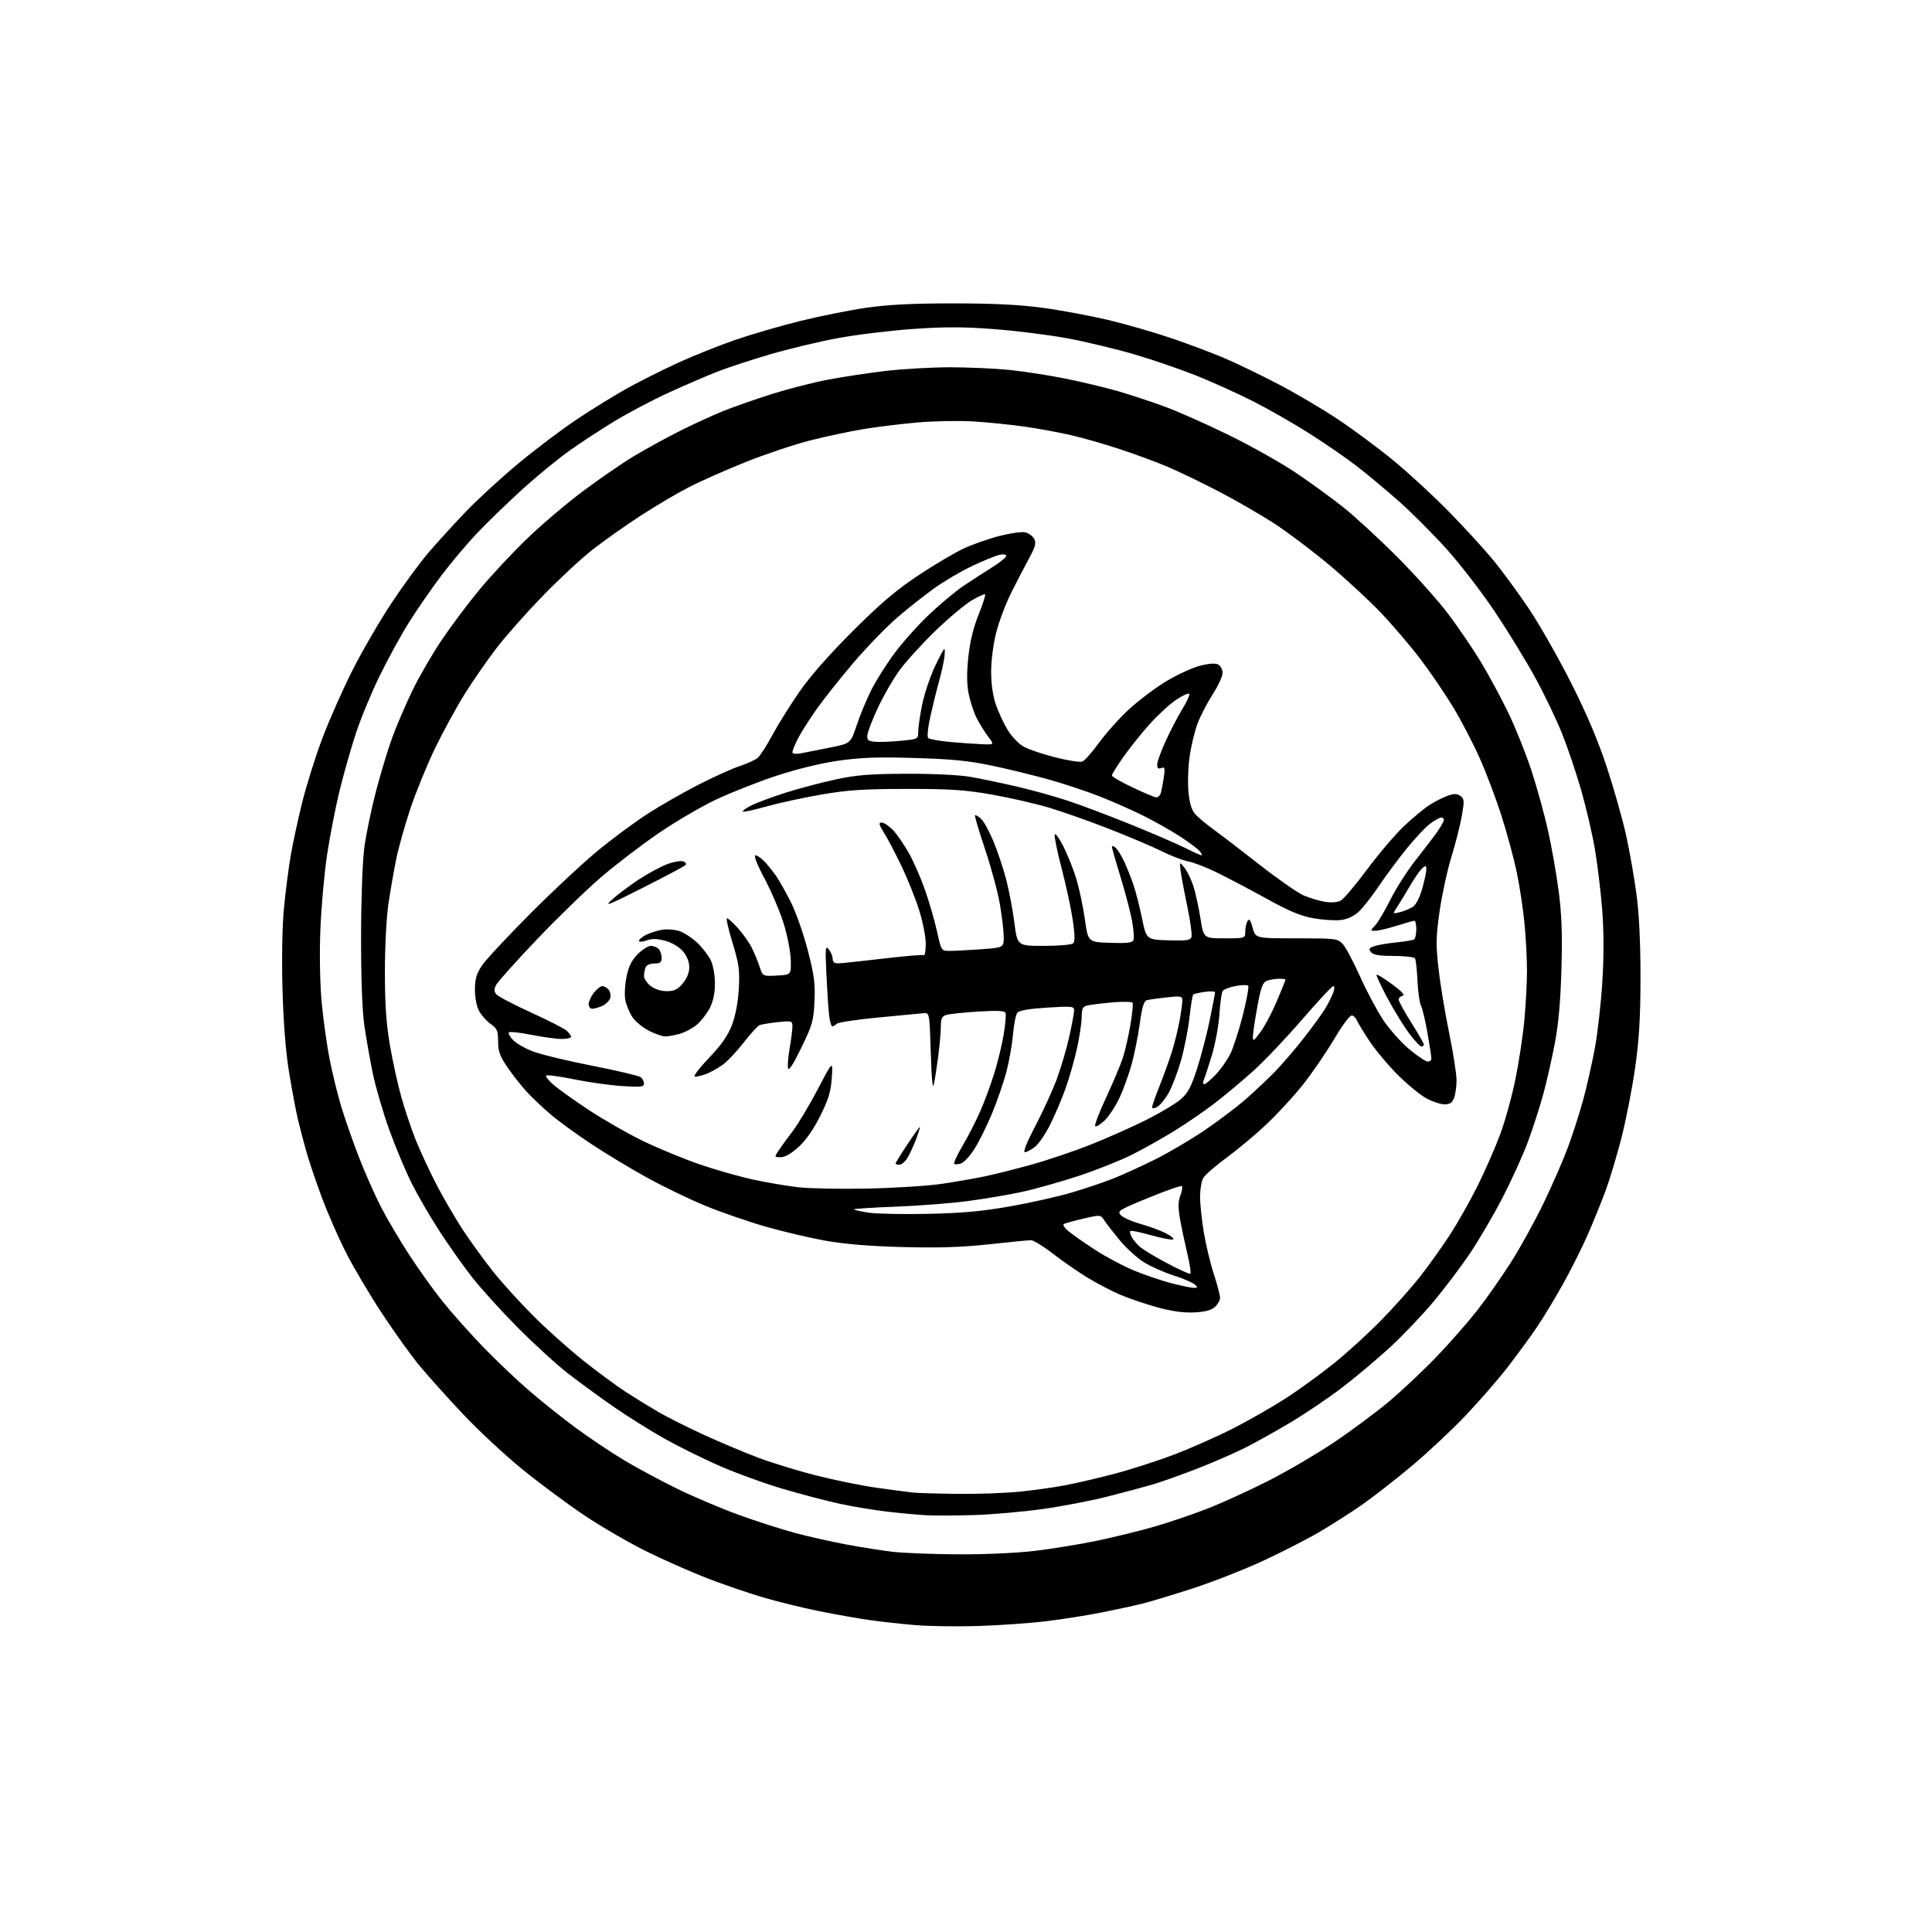 <?xml version="1.0" encoding="UTF-8" standalone="no"?>
<svg 
  version="1.1" 
  xmlns="http://www.w3.org/2000/svg" 
  xmlns:xlink="http://www.w3.org/1999/xlink" 
  xmlns:svg="http://www.w3.org/2000/svg"
  xmlns:rdf="http://www.w3.org/1999/02/22-rdf-syntax-ns#"
  xmlns:cc="http://creativecommons.org/ns#"
  xmlns:dc="http://purl.org/dc/elements/1.1/"
  viewBox="0 0 768 768"
  width="768"
  height="768"
>
<style>svg {background-color: white; }</style>"
<path stroke="none" fill="black" fill-rule="evenodd" d="M389.00,646.36C380.48,646.63 369.00,646.46 363.50,645.98C358.00,645.51 349.90,644.61 345.50,643.98C341.10,643.36 332.10,641.76 325.50,640.43C318.90,639.10 308.78,636.61 303.02,634.90C297.26,633.19 287.36,629.79 281.02,627.34C274.68,624.89 263.88,620.11 257.01,616.72C250.14,613.32 239.09,606.92 232.46,602.49C225.83,598.06 214.66,589.78 207.65,584.08C200.64,578.39 189.79,568.28 183.55,561.61C177.31,554.95 169.61,546.35 166.45,542.50C163.28,538.65 156.72,529.47 151.86,522.11C147.00,514.74 140.60,503.94 137.63,498.11C134.66,492.27 130.38,482.54 128.11,476.49C125.85,470.43 123.09,462.33 121.98,458.49C120.87,454.64 119.27,448.57 118.43,445.00C117.59,441.43 115.98,432.88 114.87,426.00C113.56,417.89 112.65,406.30 112.29,393.00C111.96,380.67 112.20,367.84 112.89,360.80C113.52,354.36 114.70,345.14 115.53,340.30C116.35,335.46 118.41,325.93 120.09,319.12C121.78,312.31 125.37,300.84 128.09,293.62C130.80,286.40 136.20,274.20 140.08,266.50C143.97,258.80 150.99,246.72 155.68,239.65C160.38,232.58 166.98,223.58 170.35,219.65C173.72,215.72 180.30,208.49 184.99,203.59C189.67,198.69 199.12,190.00 206.00,184.28C212.88,178.56 223.45,170.59 229.50,166.56C235.55,162.53 244.61,156.96 249.63,154.18C254.66,151.40 263.71,146.88 269.74,144.12C275.77,141.36 285.95,137.30 292.35,135.09C298.75,132.89 310.40,129.50 318.24,127.56C326.08,125.63 337.90,123.27 344.50,122.32C353.05,121.09 362.96,120.59 379.00,120.60C394.79,120.60 405.38,121.13 414.50,122.36C421.65,123.32 433.35,125.50 440.50,127.19C447.65,128.89 459.12,132.21 466.00,134.56C472.88,136.91 482.32,140.48 487.00,142.48C491.68,144.48 501.12,149.05 508.00,152.63C514.88,156.20 525.55,162.49 531.71,166.59C537.88,170.69 547.78,178.03 553.71,182.89C559.65,187.76 569.53,196.86 575.69,203.12C581.84,209.38 589.84,218.10 593.47,222.50C597.10,226.90 603.53,235.68 607.77,242.00C612.01,248.32 619.56,261.60 624.56,271.50C630.76,283.79 635.26,294.41 638.75,305.00C641.56,313.52 645.00,325.68 646.39,332.00C647.79,338.32 649.65,348.90 650.53,355.50C651.58,363.34 652.13,374.77 652.12,388.50C652.11,404.42 651.59,413.12 649.99,424.45C648.82,432.68 646.36,445.28 644.52,452.45C642.67,459.63 639.82,469.10 638.18,473.50C636.54,477.90 633.44,485.55 631.28,490.50C629.13,495.45 624.76,504.20 621.58,509.95C618.39,515.70 613.64,523.58 611.02,527.45C608.40,531.33 603.12,538.55 599.29,543.50C595.45,548.45 587.87,557.16 582.44,562.86C577.01,568.56 567.38,577.57 561.03,582.88C554.69,588.19 545.90,595.04 541.50,598.12C537.10,601.19 529.46,606.07 524.53,608.96C519.59,611.86 509.47,617.04 502.03,620.48C494.59,623.92 482.20,628.79 474.50,631.29C466.80,633.80 457.80,636.53 454.50,637.37C451.20,638.20 443.84,639.81 438.14,640.94C432.43,642.08 422.53,643.65 416.14,644.43C409.74,645.22 397.52,646.09 389.00,646.36zM380.51,617.87C390.91,617.95 403.84,617.38 411.12,616.52C418.06,615.71 429.30,613.88 436.12,612.46C442.93,611.03 453.23,608.50 459.00,606.83C464.77,605.16 474.23,601.95 480.00,599.69C485.77,597.44 496.57,592.51 504.00,588.75C511.43,584.98 523.12,578.14 530.00,573.55C536.88,568.96 546.77,561.62 552.00,557.24C557.23,552.86 565.80,544.79 571.07,539.30C576.33,533.82 583.61,525.52 587.25,520.85C590.90,516.19 596.87,507.67 600.53,501.94C604.19,496.20 610.02,485.65 613.49,478.50C616.95,471.35 621.37,461.23 623.30,456.00C625.24,450.77 627.98,442.22 629.40,436.99C630.82,431.76 632.89,422.54 634.01,416.49C635.12,410.45 636.45,398.52 636.97,390.00C637.59,379.84 637.56,370.02 636.89,361.50C636.32,354.35 635.02,343.55 633.99,337.50C632.95,331.45 630.49,320.88 628.51,314.00C626.53,307.12 623.10,297.00 620.90,291.50C618.70,286.00 613.95,276.10 610.35,269.50C606.75,262.90 599.59,251.20 594.45,243.50C589.31,235.80 580.69,224.56 575.29,218.53C569.88,212.50 561.20,203.79 555.98,199.18C550.77,194.56 543.08,188.17 538.89,184.96C534.71,181.75 526.20,175.91 519.98,171.99C513.77,168.06 503.85,162.41 497.95,159.43C492.05,156.45 482.11,151.95 475.86,149.43C469.61,146.92 458.43,143.07 451.00,140.89C443.57,138.71 431.55,135.83 424.28,134.48C417.02,133.14 403.92,131.49 395.19,130.83C383.02,129.90 375.48,129.89 362.91,130.77C353.88,131.40 340.43,133.05 333.00,134.42C325.57,135.80 313.39,138.72 305.93,140.91C298.46,143.09 288.88,146.26 284.64,147.94C280.39,149.63 271.89,153.31 265.74,156.12C259.59,158.93 250.10,163.92 244.66,167.20C239.22,170.49 231.04,175.83 226.48,179.07C221.92,182.31 213.54,189.18 207.85,194.33C202.16,199.48 194.07,207.30 189.88,211.70C185.68,216.11 179.08,223.94 175.21,229.11C171.33,234.27 165.62,242.55 162.51,247.50C159.41,252.45 154.20,261.97 150.93,268.66C147.65,275.34 143.38,285.69 141.42,291.66C139.46,297.62 136.55,307.90 134.94,314.50C133.34,321.10 131.11,332.57 129.99,340.00C128.87,347.43 127.68,360.93 127.34,370.00C126.97,380.11 127.19,391.34 127.92,399.00C128.58,405.88 130.02,416.00 131.11,421.50C132.21,427.00 134.27,435.32 135.68,440.00C137.10,444.68 140.21,453.59 142.61,459.82C145.01,466.04 149.01,475.07 151.49,479.87C153.96,484.67 159.06,493.30 162.82,499.05C166.57,504.80 172.53,513.10 176.06,517.50C179.59,521.90 186.76,529.94 191.99,535.37C197.22,540.79 205.55,548.71 210.50,552.96C215.45,557.21 223.78,563.84 229.00,567.69C234.22,571.54 242.74,577.24 247.92,580.36C253.09,583.47 262.77,588.67 269.42,591.91C276.06,595.14 287.12,599.82 294.00,602.30C300.88,604.79 310.77,607.96 316.00,609.36C321.23,610.76 330.45,612.84 336.50,613.97C342.55,615.10 350.88,616.41 355.00,616.88C359.12,617.36 370.60,617.80 380.51,617.87zM387.50,602.25C380.35,602.48 371.80,602.53 368.50,602.35C365.20,602.18 358.23,601.54 353.00,600.94C347.77,600.34 339.27,598.94 334.11,597.84C328.94,596.73 318.59,594.02 311.12,591.82C303.64,589.61 292.09,585.40 285.44,582.45C278.79,579.51 268.98,574.63 263.64,571.60C258.30,568.58 249.56,563.09 244.21,559.41C238.87,555.72 230.68,549.75 226.00,546.13C221.32,542.51 212.16,534.15 205.63,527.55C199.10,520.95 190.94,511.94 187.50,507.52C184.06,503.11 178.25,494.88 174.60,489.24C170.94,483.60 165.98,475.05 163.58,470.24C161.18,465.43 157.18,455.88 154.70,449.00C152.23,442.12 149.28,432.00 148.15,426.50C147.03,421.00 145.52,412.45 144.81,407.50C143.99,401.87 143.52,388.75 143.53,372.50C143.55,357.61 144.10,342.44 144.81,337.00C145.50,331.77 147.60,321.65 149.47,314.50C151.34,307.35 154.27,297.68 155.99,293.00C157.71,288.32 161.29,280.00 163.94,274.50C166.60,269.00 171.86,259.92 175.64,254.33C179.41,248.73 186.17,239.73 190.65,234.33C195.13,228.92 203.46,219.99 209.15,214.47C214.84,208.95 224.90,200.38 231.50,195.43C238.10,190.48 247.32,184.13 252.00,181.32C256.68,178.50 265.00,173.94 270.50,171.19C276.00,168.43 283.88,164.84 288.00,163.20C292.12,161.56 300.62,158.60 306.88,156.62C313.14,154.64 323.04,152.10 328.88,150.97C334.72,149.85 345.12,148.27 351.99,147.46C358.87,146.66 370.41,146.00 377.64,146.00C384.87,146.00 395.45,146.47 401.14,147.04C406.84,147.62 416.90,149.17 423.50,150.50C430.10,151.83 439.50,154.08 444.39,155.49C449.28,156.91 457.61,159.66 462.89,161.59C468.18,163.53 479.70,168.64 488.50,172.96C497.30,177.27 509.23,183.98 515.00,187.85C520.77,191.72 529.33,197.94 534.00,201.66C538.67,205.37 548.35,214.29 555.50,221.47C562.65,228.65 571.72,238.80 575.66,244.01C579.60,249.23 585.41,257.77 588.59,263.00C591.76,268.23 596.73,277.45 599.65,283.51C602.56,289.56 606.70,299.93 608.85,306.55C611.01,313.17 613.93,323.77 615.35,330.10C616.77,336.43 618.67,347.21 619.57,354.05C620.80,363.38 621.08,371.13 620.70,385.00C620.36,397.68 619.54,406.96 618.11,414.50C616.97,420.55 614.91,429.65 613.54,434.72C612.17,439.79 609.42,448.34 607.43,453.72C605.44,459.10 600.90,469.12 597.34,476.00C593.78,482.88 587.97,492.81 584.43,498.09C580.89,503.36 574.38,512.00 569.96,517.30C565.54,522.59 557.75,530.78 552.64,535.50C547.54,540.21 538.89,547.47 533.43,551.64C527.97,555.80 518.69,562.07 512.81,565.56C506.93,569.06 498.86,573.56 494.87,575.56C490.89,577.57 482.43,581.25 476.07,583.74C469.70,586.23 461.57,589.12 458.00,590.16C454.43,591.20 446.32,593.36 440.00,594.97C433.68,596.58 422.20,598.78 414.50,599.86C406.80,600.94 394.65,602.02 387.50,602.25zM380.64,593.84C388.42,593.93 399.45,593.54 405.14,592.98C410.84,592.41 419.10,591.26 423.50,590.41C427.90,589.56 436.67,587.52 442.98,585.86C449.29,584.21 459.87,580.81 466.48,578.31C473.09,575.81 483.68,571.13 490.00,567.91C496.32,564.70 505.77,559.30 511.00,555.92C516.23,552.55 524.77,546.35 530.00,542.16C535.23,537.97 543.71,530.25 548.85,525.02C553.99,519.78 561.02,511.90 564.47,507.50C567.92,503.10 573.29,495.59 576.39,490.82C579.49,486.05 584.45,477.27 587.40,471.32C590.36,465.37 594.39,456.17 596.36,450.88C598.32,445.59 601.06,435.69 602.43,428.88C603.81,422.07 605.40,411.55 605.96,405.50C606.53,399.45 607.00,390.61 607.00,385.86C607.00,381.10 606.54,372.55 605.99,366.86C605.43,361.16 604.06,352.09 602.93,346.70C601.81,341.31 599.06,331.18 596.83,324.20C594.60,317.21 590.62,306.73 587.99,300.89C585.36,295.05 580.65,286.05 577.52,280.89C574.39,275.73 568.61,267.24 564.67,262.04C560.72,256.84 553.68,248.57 549.01,243.66C544.34,238.75 535.14,230.23 528.56,224.72C521.99,219.21 512.26,211.85 506.94,208.37C501.63,204.88 491.70,199.13 484.89,195.58C478.08,192.03 468.88,187.57 464.46,185.69C460.03,183.80 451.48,180.63 445.46,178.64C439.43,176.65 430.68,174.13 426.00,173.04C421.32,171.95 413.00,170.41 407.50,169.62C402.00,168.82 392.77,167.89 387.00,167.53C381.23,167.18 371.10,167.37 364.50,167.96C357.90,168.54 348.23,169.74 343.00,170.61C337.77,171.49 328.44,173.48 322.25,175.03C316.07,176.59 304.59,180.42 296.75,183.54C288.91,186.66 278.65,191.19 273.95,193.61C269.25,196.02 260.53,201.17 254.57,205.05C248.61,208.93 240.08,214.96 235.61,218.45C231.15,221.94 222.31,230.13 215.98,236.65C209.64,243.17 201.44,252.39 197.75,257.14C194.07,261.90 188.27,270.22 184.87,275.64C181.47,281.06 176.06,290.97 172.84,297.65C169.63,304.34 165.23,315.14 163.06,321.65C160.90,328.17 158.40,337.10 157.50,341.50C156.61,345.90 155.23,353.77 154.44,359.00C153.62,364.49 153.01,375.95 153.01,386.15C153.00,399.20 153.52,406.82 154.98,415.38C156.07,421.76 158.11,431.04 159.51,436.03C160.91,441.01 163.43,448.55 165.11,452.79C166.80,457.03 170.46,464.95 173.25,470.40C176.05,475.84 180.89,484.16 184.00,488.90C187.12,493.63 192.54,501.10 196.04,505.50C199.55,509.90 206.71,517.80 211.96,523.05C217.21,528.30 226.13,536.28 231.79,540.79C237.45,545.30 245.10,550.94 248.79,553.33C252.48,555.72 258.37,559.34 261.87,561.38C265.38,563.41 273.50,567.48 279.92,570.42C286.34,573.36 296.07,577.45 301.55,579.51C307.02,581.57 317.41,584.75 324.64,586.57C331.87,588.40 342.67,590.59 348.64,591.43C354.61,592.27 361.07,593.12 363.00,593.32C364.93,593.52 372.86,593.75 380.64,593.84zM474.69,521.71C470.49,521.91 465.77,521.25 460.00,519.67C455.32,518.38 448.68,516.12 445.24,514.64C441.80,513.17 435.95,510.11 432.24,507.85C428.53,505.59 422.39,501.32 418.58,498.37C414.77,495.42 410.84,493.00 409.83,493.00C408.83,493.00 401.37,493.73 393.26,494.62C382.51,495.79 373.20,496.10 359.00,495.73C345.72,495.38 335.83,494.57 328.00,493.17C321.68,492.03 310.98,489.52 304.24,487.57C297.49,485.63 286.92,481.98 280.74,479.46C274.56,476.94 264.10,471.91 257.50,468.29C250.90,464.66 240.78,458.56 235.00,454.73C229.22,450.90 222.04,445.68 219.04,443.13C216.04,440.58 211.77,436.55 209.54,434.16C207.32,431.78 203.81,427.34 201.75,424.31C198.69,419.82 198.00,417.90 198.00,413.97C198.00,409.74 197.63,408.87 194.98,406.99C193.33,405.81 191.24,403.44 190.36,401.72C189.43,399.93 188.76,396.30 188.79,393.22C188.83,389.01 189.45,386.94 191.67,383.69C193.23,381.40 201.93,372.08 211.00,362.98C220.07,353.88 232.22,342.57 238.00,337.85C243.78,333.13 252.55,326.65 257.50,323.46C262.45,320.26 271.51,315.08 277.63,311.94C283.75,308.81 291.17,305.46 294.13,304.49C297.08,303.53 300.28,302.06 301.24,301.22C302.20,300.39 304.82,296.30 307.07,292.14C309.31,287.98 314.11,280.29 317.74,275.04C321.92,268.99 329.66,260.17 338.91,250.94C350.01,239.87 356.25,234.55 365.00,228.75C371.32,224.55 379.43,219.75 383.00,218.08C386.57,216.41 393.04,214.14 397.37,213.03C401.70,211.93 406.32,211.29 407.64,211.63C408.97,211.96 410.54,213.13 411.12,214.23C411.99,215.85 411.60,217.33 409.12,221.87C407.43,224.97 404.24,231.10 402.03,235.50C399.83,239.90 397.12,247.06 396.01,251.41C394.86,255.95 394.00,262.60 394.00,267.00C394.00,271.91 394.68,276.64 395.87,280.09C396.89,283.07 399.01,287.60 400.57,290.18C402.12,292.75 405.00,295.74 406.95,296.82C408.90,297.90 414.57,299.81 419.55,301.07C424.53,302.34 429.34,303.08 430.25,302.73C431.16,302.38 434.21,298.94 437.02,295.07C439.83,291.21 445.24,285.21 449.04,281.74C452.84,278.26 459.45,273.32 463.73,270.74C468.00,268.17 473.98,265.43 477.00,264.65C480.55,263.74 483.12,263.56 484.25,264.15C485.21,264.66 486.00,266.16 486.00,267.50C486.00,268.84 484.21,272.69 482.03,276.07C479.85,279.45 477.14,284.68 476.01,287.71C474.88,290.73 473.47,296.65 472.88,300.85C472.28,305.06 472.09,311.42 472.45,314.99C472.92,319.67 473.72,322.14 475.30,323.83C476.51,325.12 479.75,327.81 482.50,329.80C485.25,331.78 493.43,338.05 500.69,343.73C507.94,349.41 515.81,354.90 518.19,355.93C520.56,356.96 524.38,358.10 526.68,358.48C529.17,358.88 531.69,358.70 532.94,358.03C534.09,357.41 538.79,351.87 543.37,345.71C547.95,339.54 554.58,331.76 558.10,328.41C561.62,325.07 566.30,321.21 568.50,319.83C570.70,318.46 573.93,316.85 575.67,316.25C578.07,315.43 579.26,315.47 580.55,316.41C582.08,317.53 582.14,318.37 581.11,324.27C580.48,327.90 578.62,335.23 576.98,340.56C575.34,345.89 573.23,355.55 572.29,362.04C570.81,372.27 570.74,375.30 571.81,384.89C572.49,390.97 574.38,402.46 576.02,410.43C577.66,418.40 579.00,426.94 579.00,429.40C579.00,431.86 578.56,435.02 578.02,436.43C577.30,438.34 576.33,439.00 574.26,439.00C572.72,439.00 569.51,437.95 567.12,436.67C564.73,435.40 559.65,431.26 555.83,427.47C552.01,423.69 546.90,417.61 544.47,413.96C542.05,410.31 539.79,406.61 539.45,405.74C539.12,404.87 538.26,403.93 537.55,403.66C536.73,403.34 534.02,406.90 530.18,413.33C526.84,418.92 521.21,427.10 517.68,431.50C514.15,435.90 507.80,442.79 503.57,446.80C499.34,450.82 492.20,456.80 487.70,460.10C483.20,463.39 478.97,467.08 478.30,468.30C477.62,469.51 477.06,472.75 477.04,475.50C477.02,478.25 477.67,484.56 478.47,489.52C479.28,494.49 481.07,502.04 482.47,506.30C483.86,510.57 485.00,514.88 485.00,515.88C485.00,516.87 484.07,518.53 482.94,519.55C481.51,520.85 479.01,521.50 474.69,521.71zM474.46,511.94C476.17,511.99 476.24,511.82 474.96,510.62C474.16,509.86 470.35,508.23 466.50,507.00C462.65,505.77 457.31,503.39 454.64,501.71C451.97,500.03 447.70,496.13 445.14,493.05C442.59,489.97 439.82,486.41 438.99,485.15C437.48,482.84 437.48,482.84 430.63,484.43C426.85,485.31 423.37,486.27 422.88,486.57C422.39,486.88 423.23,488.16 424.75,489.43C426.26,490.70 430.97,493.99 435.21,496.76C439.45,499.52 446.36,503.21 450.56,504.96C454.76,506.71 461.42,508.98 465.35,510.02C469.28,511.05 473.38,511.91 474.46,511.94zM473.15,506.34C473.51,506.16 472.98,502.51 471.96,498.25C470.95,493.99 469.64,487.78 469.06,484.47C468.28,479.98 468.32,477.62 469.21,475.25C469.87,473.51 470.15,471.82 469.84,471.50C469.52,471.19 463.57,473.26 456.61,476.11C444.78,480.95 444.05,481.40 445.52,483.03C446.39,483.98 449.89,485.54 453.30,486.50C456.71,487.45 461.30,489.15 463.50,490.27C465.70,491.40 466.96,492.50 466.30,492.72C465.64,492.95 461.66,492.17 457.46,490.99C453.26,489.81 449.60,489.07 449.33,489.34C449.06,489.61 449.28,490.66 449.83,491.68C450.37,492.69 451.79,494.42 452.99,495.51C454.18,496.61 459.06,499.57 463.83,502.09C468.60,504.62 472.79,506.53 473.15,506.34zM368.50,482.53C381.99,482.26 390.14,481.54 401.00,479.64C408.98,478.25 420.00,475.80 425.50,474.20C431.00,472.60 438.65,470.03 442.50,468.50C446.35,466.97 453.87,463.53 459.21,460.87C464.55,458.21 473.32,453.04 478.71,449.40C484.09,445.75 491.42,440.24 494.98,437.14C498.54,434.04 503.86,429.02 506.81,426.00C509.75,422.98 514.97,416.90 518.40,412.50C521.83,408.10 525.59,402.92 526.76,400.99C527.92,399.06 529.34,396.25 529.91,394.74C530.53,393.12 530.57,392.00 530.02,392.00C529.50,392.00 523.93,397.96 517.64,405.25C511.34,412.54 502.66,421.69 498.35,425.58C494.03,429.47 487.18,435.22 483.12,438.35C479.07,441.47 471.83,446.46 467.03,449.43C462.23,452.40 454.53,456.72 449.90,459.05C445.28,461.37 435.65,465.19 428.50,467.54C421.35,469.89 411.21,472.73 405.96,473.86C400.71,474.99 391.04,476.62 384.47,477.48C377.90,478.34 364.98,479.33 355.75,479.68C346.53,480.03 339.18,480.52 339.43,480.76C339.67,481.00 342.26,481.58 345.18,482.04C348.11,482.51 358.60,482.73 368.50,482.53zM345.00,472.47C355.73,472.25 369.00,471.40 374.50,470.58C380.00,469.77 387.70,468.42 391.61,467.59C395.53,466.76 403.85,464.67 410.11,462.93C416.38,461.20 426.90,457.64 433.50,455.03C440.10,452.41 450.09,447.97 455.69,445.16C461.30,442.34 467.48,438.64 469.42,436.93C472.25,434.45 473.56,431.97 475.94,424.54C477.57,419.44 479.83,410.74 480.95,405.22C482.08,399.70 483.00,394.86 483.00,394.46C483.00,394.06 481.16,393.98 478.92,394.28C476.67,394.59 474.60,395.07 474.31,395.36C474.02,395.65 473.35,399.78 472.83,404.54C472.31,409.30 470.75,417.09 469.38,421.85C468.00,426.61 465.77,432.40 464.41,434.73C463.05,437.06 461.05,439.44 459.97,440.02C458.67,440.71 458.00,440.73 458.00,440.06C458.00,439.51 459.39,435.55 461.10,431.28C462.80,427.00 465.02,420.80 466.03,417.50C467.04,414.20 468.34,408.83 468.93,405.57C469.52,402.30 470.00,398.77 470.00,397.72C470.00,395.96 469.47,395.86 463.75,396.47C460.31,396.84 456.78,397.35 455.90,397.59C454.71,397.92 453.99,400.31 453.10,406.77C452.45,411.57 450.99,418.88 449.86,423.00C448.73,427.12 446.53,433.20 444.97,436.50C443.41,439.80 440.76,443.82 439.08,445.43C437.40,447.04 435.72,448.06 435.36,447.69C434.99,447.33 436.95,442.18 439.71,436.26C442.47,430.34 445.46,423.25 446.35,420.50C447.24,417.75 448.58,411.90 449.34,407.50C450.09,403.10 450.49,399.11 450.23,398.64C449.97,398.17 446.32,398.10 442.13,398.47C437.93,398.85 433.49,399.39 432.25,399.69C430.37,400.13 430.00,400.90 429.98,404.36C429.97,406.64 429.10,412.32 428.06,417.00C427.02,421.68 424.95,428.88 423.46,433.00C421.97,437.12 419.25,443.49 417.41,447.15C415.58,450.80 412.88,454.74 411.40,455.90C409.93,457.05 408.14,458.00 407.42,458.00C406.60,458.00 408.20,454.00 411.64,447.45C414.69,441.64 418.53,433.21 420.18,428.70C421.83,424.19 424.03,416.68 425.07,412.00C426.11,407.32 426.97,402.68 426.98,401.68C427.00,400.00 426.22,399.91 416.25,400.54C408.99,401.00 405.14,401.67 404.40,402.60C403.79,403.36 403.02,407.25 402.67,411.24C402.33,415.23 401.15,421.91 400.06,426.07C398.96,430.23 396.40,437.66 394.36,442.57C392.33,447.48 389.19,453.82 387.40,456.66C385.61,459.50 383.17,462.13 381.99,462.50C380.81,462.88 379.60,462.93 379.29,462.62C378.98,462.32 380.54,459.01 382.74,455.28C384.94,451.55 388.11,445.35 389.77,441.50C391.44,437.65 393.92,430.90 395.29,426.50C396.65,422.10 398.32,415.22 398.98,411.22C399.65,407.22 399.98,403.38 399.72,402.70C399.36,401.77 396.66,401.63 388.78,402.12C383.03,402.47 377.35,403.07 376.16,403.45C374.44,404.00 374.00,404.92 374.00,408.00C374.00,410.12 373.54,415.38 372.99,419.68C372.43,423.98 371.64,429.07 371.24,431.00C370.75,433.30 370.33,429.02 370.00,418.50C369.50,402.50 369.50,402.50 367.00,402.77C365.62,402.91 357.56,403.68 349.08,404.48C340.60,405.28 333.20,406.40 332.63,406.97C332.06,407.54 331.27,408.00 330.86,408.00C330.45,408.00 329.89,406.09 329.60,403.75C329.31,401.41 328.83,394.10 328.52,387.50C328.01,376.64 328.10,375.68 329.48,377.44C330.32,378.51 331.00,380.20 331.00,381.19C331.00,382.42 331.73,382.98 333.25,382.95C334.49,382.92 342.48,382.07 351.00,381.07C359.52,380.06 366.84,379.44 367.25,379.68C367.66,379.92 368.00,377.86 368.00,375.11C368.00,372.36 366.82,366.37 365.38,361.80C363.94,357.24 360.83,349.45 358.47,344.50C356.11,339.55 352.98,333.59 351.53,331.25C349.32,327.69 349.16,327.00 350.54,327.00C351.45,327.00 353.51,328.41 355.12,330.13C356.73,331.86 359.58,336.02 361.44,339.38C363.30,342.75 366.16,349.32 367.79,354.00C369.42,358.68 371.53,365.99 372.48,370.25C374.19,377.97 374.21,378.00 377.45,378.00C379.23,378.00 384.81,377.71 389.85,377.35C399.00,376.70 399.00,376.70 399.00,372.48C399.00,370.16 398.30,364.27 397.46,359.38C396.61,354.50 393.95,344.65 391.55,337.50C389.15,330.35 387.36,324.32 387.58,324.09C387.81,323.86 388.87,324.48 389.95,325.45C391.03,326.43 393.24,330.44 394.88,334.36C396.51,338.29 398.79,345.10 399.95,349.50C401.10,353.90 402.58,361.66 403.23,366.75C404.40,376.00 404.40,376.00 415.00,376.00C420.96,376.00 426.05,375.55 426.63,374.97C427.34,374.26 427.28,371.37 426.44,365.72C425.77,361.20 423.79,351.99 422.03,345.25C420.27,338.51 419.03,332.43 419.26,331.75C419.50,331.06 421.07,333.22 422.75,336.54C424.43,339.85 426.76,345.70 427.91,349.54C429.06,353.37 430.57,360.55 431.27,365.50C432.54,374.50 432.54,374.50 441.28,374.79C448.14,375.02 450.15,374.77 450.58,373.65C450.88,372.87 450.63,369.46 450.01,366.08C449.40,362.70 447.35,354.88 445.45,348.71C443.56,342.55 442.00,337.11 442.00,336.63C442.00,336.15 442.64,336.28 443.41,336.93C444.19,337.57 445.71,339.99 446.80,342.30C447.88,344.61 449.54,348.75 450.49,351.50C451.43,354.25 453.00,360.32 453.96,365.00C455.71,373.50 455.71,373.50 464.37,373.79C471.41,374.02 473.14,373.79 473.62,372.55C473.94,371.70 473.20,366.17 471.96,360.26C470.72,354.34 469.52,347.93 469.29,346.00C468.88,342.50 468.88,342.50 470.86,344.97C471.95,346.32 473.53,349.58 474.38,352.21C475.23,354.84 476.49,360.59 477.18,364.99C478.44,373.00 478.44,373.00 486.72,373.00C495.00,373.00 495.00,373.00 495.02,370.25C495.02,368.74 495.44,366.86 495.93,366.08C496.60,365.03 497.12,365.75 497.95,368.83C499.08,373.00 499.08,373.00 515.36,373.00C530.96,373.00 531.74,373.09 533.76,375.25C534.91,376.49 537.98,382.23 540.56,388.00C543.15,393.77 547.29,401.57 549.75,405.31C552.22,409.06 556.91,414.35 560.17,417.06C563.43,419.78 566.76,422.00 567.55,422.00C568.35,422.00 569.00,421.44 569.00,420.75C569.00,420.06 568.29,415.48 567.43,410.56C566.57,405.64 565.41,400.77 564.85,399.72C564.29,398.68 563.67,394.26 563.47,389.91C563.27,385.55 562.83,381.54 562.49,380.99C562.16,380.45 558.36,380.00 554.06,380.00C548.37,380.00 545.91,379.60 545.01,378.52C544.00,377.29 544.19,376.88 546.14,376.16C547.44,375.68 551.35,375.00 554.84,374.65C558.32,374.30 561.58,373.76 562.09,373.45C562.59,373.14 563.00,371.33 563.00,369.44C563.00,367.55 562.66,366.01 562.25,366.01C561.84,366.02 558.65,366.92 555.16,368.01C551.67,369.11 547.88,370.00 546.74,370.00C544.65,370.00 544.65,370.00 546.72,367.75C547.86,366.51 550.61,361.85 552.83,357.39C555.06,352.93 559.67,345.77 563.08,341.48C566.48,337.20 570.34,332.12 571.64,330.20C572.94,328.29 574.00,326.33 574.00,325.86C574.00,325.39 573.48,325.00 572.84,325.00C572.21,325.00 570.21,326.13 568.40,327.51C566.60,328.88 562.47,333.27 559.23,337.26C555.99,341.24 551.06,347.88 548.28,352.00C545.50,356.12 541.87,360.77 540.22,362.33C538.35,364.10 535.71,365.36 533.21,365.70C531.00,366.00 526.11,365.71 522.34,365.06C517.12,364.16 512.66,362.31 503.50,357.25C496.90,353.61 488.05,348.94 483.83,346.88C479.62,344.81 474.44,342.81 472.33,342.42C470.23,342.04 465.50,340.22 461.83,338.39C458.16,336.56 448.71,332.54 440.83,329.47C432.95,326.39 422.17,322.59 416.88,321.02C411.59,319.44 401.47,317.13 394.38,315.88C383.67,313.98 377.96,313.60 360.50,313.61C343.44,313.61 337.09,314.03 326.65,315.82C319.58,317.03 309.74,319.17 304.78,320.56C299.82,321.96 295.55,322.88 295.28,322.62C295.02,322.35 296.54,321.26 298.65,320.19C300.77,319.11 306.83,316.85 312.12,315.16C317.41,313.47 326.41,311.09 332.12,309.86C340.60,308.04 345.80,307.63 360.50,307.58C371.30,307.55 381.50,308.06 386.00,308.86C390.12,309.59 398.23,311.28 404.00,312.62C409.77,313.95 418.77,316.44 424.00,318.15C429.23,319.85 440.70,324.17 449.50,327.74C458.30,331.31 468.07,335.53 471.22,337.12C474.37,338.70 477.24,340.00 477.59,340.00C477.95,340.00 477.63,339.25 476.87,338.33C476.12,337.41 472.57,334.77 469.00,332.45C465.43,330.14 458.90,326.46 454.50,324.26C450.10,322.07 442.34,318.63 437.25,316.63C432.16,314.63 423.16,311.63 417.25,309.96C411.34,308.30 401.10,305.79 394.50,304.40C385.07,302.41 378.43,301.74 363.50,301.31C348.64,300.87 341.99,301.12 333.00,302.43C326.00,303.45 316.36,305.82 308.37,308.47C301.16,310.87 290.49,315.08 284.68,317.82C278.87,320.57 268.62,326.56 261.91,331.14C255.20,335.73 244.94,343.56 239.11,348.55C233.27,353.54 221.75,364.71 213.50,373.37C205.25,382.03 197.96,390.15 197.29,391.42C196.34,393.22 196.34,394.05 197.29,395.23C197.96,396.06 204.12,399.31 211.00,402.44C217.87,405.57 224.28,408.85 225.25,409.72C226.21,410.60 227.00,411.69 227.00,412.15C227.00,412.62 225.31,413.00 223.25,413.00C221.19,413.00 215.78,412.26 211.23,411.36C206.67,410.46 202.66,410.01 202.30,410.36C201.95,410.72 202.67,412.08 203.90,413.39C205.13,414.70 208.69,416.75 211.82,417.95C214.94,419.15 225.60,421.72 235.50,423.67C245.40,425.61 254.06,427.66 254.75,428.22C255.44,428.79 256.00,429.93 256.00,430.77C256.00,432.07 254.68,432.21 247.25,431.72C242.44,431.41 233.83,430.20 228.13,429.03C222.42,427.87 217.47,427.20 217.13,427.55C216.78,427.91 218.07,429.56 220.00,431.22C221.93,432.88 228.22,437.38 234.00,441.20C239.78,445.03 249.45,450.56 255.50,453.51C261.55,456.45 271.76,460.66 278.19,462.87C284.62,465.08 294.29,467.82 299.69,468.97C305.09,470.12 313.10,471.47 317.50,471.97C321.90,472.47 334.27,472.70 345.00,472.47zM357.48,463.00C356.66,463.00 356.00,462.77 356.00,462.49C356.00,462.21 358.09,458.83 360.65,454.99C363.20,451.14 365.45,448.00 365.64,448.00C365.83,448.00 365.13,450.28 364.07,453.07C363.01,455.86 361.42,459.23 360.55,460.57C359.67,461.91 358.29,463.00 357.48,463.00zM310.41,460.00C307.80,460.00 307.79,459.97 309.46,457.42C310.39,456.01 312.92,452.52 315.09,449.67C317.26,446.83 321.75,439.32 325.07,433.00C331.10,421.50 331.10,421.50 330.66,428.37C330.30,433.83 329.38,436.91 326.13,443.46C323.52,448.73 320.43,453.19 317.55,455.85C314.64,458.53 312.11,460.00 310.41,460.00zM478.69,431.00C479.19,431.00 481.21,429.31 483.19,427.25C485.17,425.19 487.79,421.50 489.01,419.06C490.24,416.61 492.50,409.64 494.04,403.56C495.58,397.47 496.54,392.20 496.17,391.83C495.80,391.45 493.53,391.52 491.13,391.96C488.72,392.41 486.42,393.32 486.01,393.98C485.60,394.64 485.02,398.85 484.72,403.34C484.42,407.83 483.07,415.10 481.73,419.50C480.39,423.90 478.95,428.29 478.54,429.25C478.12,430.21 478.19,431.00 478.69,431.00zM276.31,428.00C275.38,428.00 277.61,424.98 281.76,420.62C286.85,415.26 289.38,411.63 290.99,407.37C292.40,403.66 293.39,398.37 293.69,393.00C294.09,385.61 293.77,383.23 291.18,374.75C289.54,369.39 288.55,365.00 288.98,365.00C289.41,365.00 291.38,366.78 293.34,368.95C295.31,371.13 297.77,374.62 298.82,376.70C299.87,378.79 301.28,382.21 301.96,384.30C303.19,388.09 303.19,388.09 308.84,387.80C314.50,387.50 314.50,387.50 314.33,381.50C314.24,378.20 312.96,371.68 311.49,367.00C310.03,362.32 306.62,354.34 303.93,349.25C300.88,343.51 299.52,340.00 300.33,340.00C301.04,340.00 302.76,341.24 304.15,342.75C305.54,344.26 307.60,346.85 308.72,348.50C309.84,350.15 312.37,354.67 314.35,358.55C316.32,362.43 319.33,370.98 321.05,377.55C323.65,387.54 324.10,390.89 323.77,398.00C323.42,405.73 322.95,407.40 318.54,416.50C315.36,423.05 313.54,425.87 313.26,424.67C313.02,423.66 313.31,420.03 313.91,416.59C314.51,413.15 315.00,409.30 315.00,408.03C315.00,405.81 314.77,405.74 309.17,406.32C305.96,406.66 302.70,407.20 301.92,407.52C301.14,407.83 298.25,411.01 295.50,414.58C292.75,418.14 288.93,422.15 287.00,423.47C285.07,424.80 282.23,426.36 280.68,426.94C279.14,427.52 277.17,428.00 276.31,428.00zM565.03,416.00C564.50,416.00 562.29,413.64 560.13,410.75C557.97,407.86 554.08,401.53 551.49,396.69C548.91,391.84 546.98,387.69 547.21,387.46C547.44,387.23 550.23,388.94 553.40,391.27C557.18,394.04 558.63,395.61 557.59,395.82C556.71,396.00 556.00,396.69 556.00,397.36C556.00,398.03 558.25,402.15 561.00,406.50C563.75,410.85 566.00,414.77 566.00,415.21C566.00,415.64 565.56,416.00 565.03,416.00zM501.10,410.18C502.81,407.86 505.73,402.33 507.60,397.90C509.47,393.47 511.00,389.65 511.00,389.42C511.00,389.19 509.76,389.03 508.25,389.07C506.74,389.11 504.61,389.49 503.53,389.91C501.96,390.52 501.20,392.60 499.83,400.09C498.88,405.27 498.08,410.60 498.05,411.95C498.01,414.14 498.32,413.96 501.10,410.18zM264.46,411.99C263.34,412.00 260.42,410.99 257.97,409.75C255.52,408.51 252.55,406.05 251.37,404.27C250.20,402.50 248.93,399.43 248.56,397.46C248.19,395.49 248.41,391.33 249.06,388.22C249.91,384.12 251.13,381.67 253.52,379.28C255.32,377.48 257.66,376.00 258.70,376.00C259.75,376.00 261.14,376.54 261.80,377.20C262.46,377.86 263.00,379.44 263.00,380.70C263.00,382.57 262.46,383.00 260.11,383.00C258.39,383.00 256.97,383.64 256.61,384.58C256.27,385.45 256.00,386.99 256.00,388.01C256.00,389.02 257.19,390.79 258.63,391.93C260.24,393.19 262.74,394.00 265.05,394.00C268.04,394.00 269.36,393.36 271.41,390.92C273.07,388.95 274.00,386.64 274.00,384.50C274.00,382.40 273.08,380.06 271.53,378.21C270.06,376.47 267.24,374.77 264.58,374.02C261.29,373.10 259.29,373.05 257.05,373.83C255.29,374.45 254.00,374.51 254.00,373.97C254.00,373.47 255.24,372.42 256.75,371.66C258.26,370.89 261.11,369.98 263.07,369.62C265.03,369.27 268.18,369.49 270.07,370.12C271.96,370.75 275.17,372.86 277.22,374.80C279.26,376.75 281.67,379.89 282.57,381.78C283.49,383.72 284.20,387.72 284.20,390.96C284.20,394.77 283.51,398.04 282.14,400.72C281.01,402.93 278.70,405.91 277.01,407.34C275.32,408.76 272.26,410.39 270.22,410.96C268.17,411.52 265.58,411.99 264.46,411.99zM235.45,401.00C234.65,401.00 234.00,400.16 234.00,399.13C234.00,398.11 234.93,396.08 236.07,394.63C237.21,393.19 238.73,392.00 239.45,392.00C240.17,392.00 241.30,392.65 241.96,393.45C242.62,394.25 242.89,395.76 242.56,396.80C242.23,397.84 240.82,399.21 239.43,399.85C238.04,400.48 236.25,401.00 235.45,401.00zM556.53,362.60C558.16,362.19 560.44,361.25 561.60,360.51C562.87,359.69 564.34,356.85 565.35,353.26C566.26,350.02 567.00,346.56 567.00,345.56C567.00,344.05 566.75,343.96 565.45,345.04C564.60,345.74 562.40,348.90 560.56,352.04C558.71,355.19 556.38,359.01 555.38,360.54C553.55,363.33 553.55,363.33 556.53,362.60zM255.50,352.92C241.23,360.12 239.93,360.61 243.50,357.42C245.70,355.45 250.43,351.92 254.00,349.57C257.57,347.22 262.62,344.50 265.21,343.53C267.80,342.55 270.69,342.05 271.63,342.41C272.65,342.80 272.97,343.42 272.42,343.95C271.91,344.44 264.30,348.47 255.50,352.92zM459.64,316.97C460.27,316.99 461.02,316.38 461.31,315.63C461.60,314.87 462.16,312.10 462.56,309.47C463.19,305.28 463.07,304.76 461.64,305.31C460.45,305.76 460.00,305.38 460.00,303.90C460.00,302.78 461.57,298.46 463.50,294.30C465.42,290.14 468.37,284.50 470.05,281.77C471.73,279.04 472.96,276.38 472.79,275.86C472.61,275.34 470.32,276.34 467.68,278.09C465.05,279.83 460.23,284.24 456.98,287.88C453.72,291.52 449.02,297.40 446.53,300.95C444.04,304.49 442.00,307.78 442.00,308.26C442.00,308.73 445.71,310.88 450.25,313.03C454.79,315.18 459.01,316.96 459.64,316.97zM318.75,299.39C320.81,299.01 326.02,297.97 330.32,297.10C338.14,295.50 338.14,295.50 340.58,288.20C341.92,284.19 344.55,277.87 346.41,274.17C348.28,270.46 352.47,263.85 355.73,259.47C358.99,255.09 365.25,248.12 369.65,243.99C374.05,239.86 380.09,234.84 383.08,232.84C386.06,230.84 391.09,227.59 394.25,225.61C397.41,223.64 400.00,221.56 400.00,220.99C400.00,220.39 398.87,220.21 397.25,220.57C395.74,220.91 390.90,222.88 386.50,224.97C382.10,227.05 375.35,231.01 371.50,233.76C367.65,236.51 361.01,241.75 356.75,245.41C352.49,249.07 344.69,257.11 339.41,263.28C334.14,269.45 327.45,277.88 324.54,282.00C321.64,286.12 318.30,291.39 317.13,293.71C315.96,296.03 315.00,298.41 315.00,299.01C315.00,299.72 316.29,299.85 318.75,299.39zM390.87,295.86C395.24,296.00 395.24,296.00 392.76,292.75C391.40,290.96 389.38,287.70 388.26,285.50C387.14,283.30 385.72,279.02 385.10,276.00C384.30,272.16 384.25,267.74 384.91,261.34C385.55,255.21 386.88,249.63 388.96,244.45C390.66,240.20 391.85,236.52 391.60,236.27C391.36,236.03 388.98,237.09 386.33,238.63C383.67,240.18 377.08,245.71 371.68,250.93C366.29,256.16 359.83,263.28 357.34,266.77C354.85,270.26 351.10,276.80 349.00,281.31C346.90,285.81 345.02,290.62 344.84,292.00C344.55,294.13 344.95,294.55 347.50,294.84C349.15,295.03 353.76,294.88 357.75,294.51C364.96,293.83 365.00,293.81 365.00,290.87C365.00,289.25 365.70,284.45 366.55,280.21C367.41,275.97 369.64,269.24 371.50,265.25C373.37,261.26 375.12,258.00 375.39,258.00C375.66,258.00 375.63,259.69 375.33,261.75C375.03,263.81 374.09,267.98 373.24,271.00C372.39,274.02 370.88,280.10 369.90,284.50C368.86,289.11 368.48,292.87 368.98,293.38C369.47,293.87 373.61,294.59 378.18,294.99C382.76,295.39 388.47,295.78 390.87,295.86z" />

</svg>